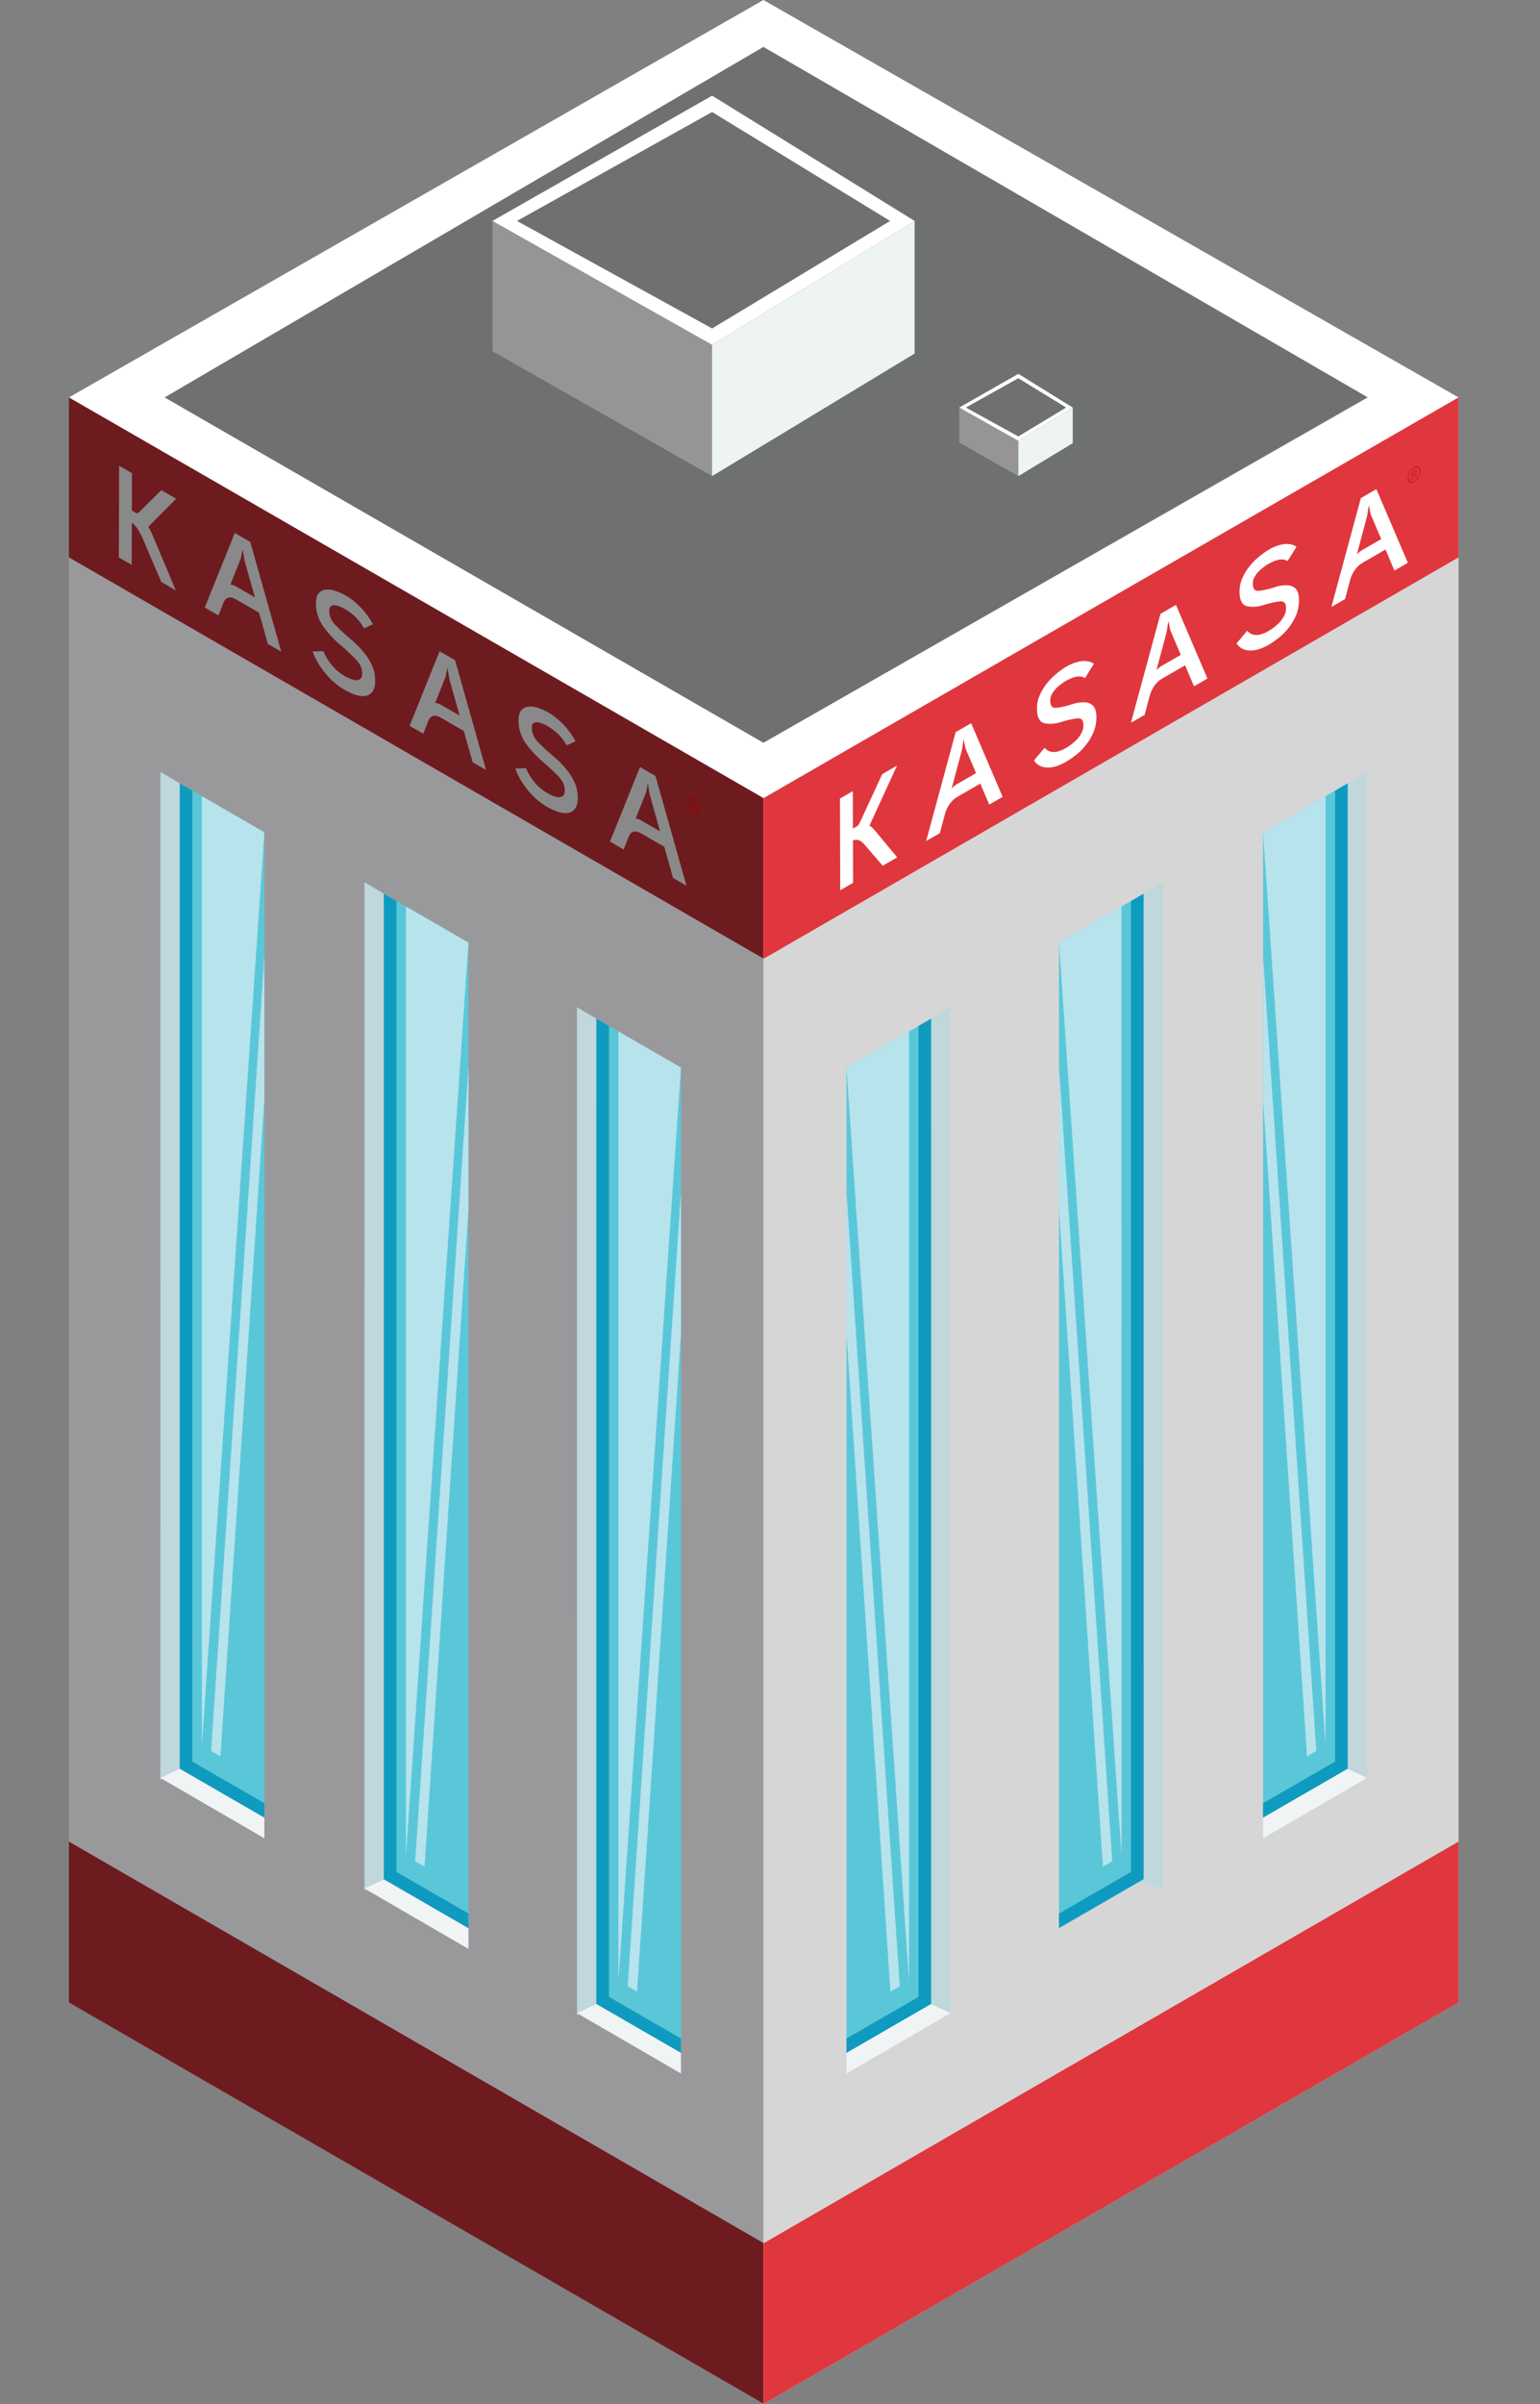 <?xml version="1.0" encoding="utf-8"?>
<!-- Generator: Adobe Illustrator 16.0.0, SVG Export Plug-In . SVG Version: 6.00 Build 0)  -->
<!DOCTYPE svg PUBLIC "-//W3C//DTD SVG 1.1//EN" "http://www.w3.org/Graphics/SVG/1.1/DTD/svg11.dtd">
<svg version="1.1" id="Layer_1" xmlns="http://www.w3.org/2000/svg" xmlns:xlink="http://www.w3.org/1999/xlink" x="0px" y="0px"
	 width="277.42px" height="432.877px" viewBox="0 0 277.42 432.877" enable-background="new 0 0 277.42 432.877"
	 xml:space="preserve">
<rect x="0" y="0" width="277.42" height="432.877" fill="#808080" stroke="none"/>
<g id="KASASA">
	<g>
		<polygon fill="#99999C" points="12.416,360.582 12.416,71.4 137.635,143.699 137.635,432.877 		"/>
		<polygon fill="#6E1B1F" points="12.416,331.614 12.416,360.582 137.635,432.877 137.635,403.959 		"/>
		<polygon fill="#6E1B1F" points="12.416,71.4 12.416,100.368 137.635,172.663 137.635,143.745 		"/>
		<g>
			<g id="XMLID_7_">
				<g id="XMLID_66_">
					<polygon id="XMLID_67_" fill="#C0D7DC" points="28.896,138.994 28.894,320.479 32.386,318.843 32.39,141.066 					"/>
				</g>
				<polygon id="XMLID_10_" fill="#5AC7D9" points="32.39,141.066 32.386,318.511 47.624,327.316 47.628,149.871 				"/>
				<polygon id="XMLID_9_" fill="#B7E3EC" points="36.365,314.299 36.369,143.365 47.628,149.871 				"/>
				<polygon id="XMLID_8_" fill="#B7E3EC" points="47.628,172.21 38.033,315.291 39.706,316.257 47.628,197.872 				"/>
				<polygon id="XMLID_131_" fill="#0F9BBF" points="34.655,317.206 34.655,142.378 32.39,141.066 32.386,318.511 47.624,327.316 
					47.624,324.699 				"/>
			</g>
			<g id="XMLID_5_">
				<g id="XMLID_33_">
					<polygon id="XMLID_34_" fill="#C0D7DC" points="65.66,158.862 65.658,340.348 69.149,338.712 69.153,160.936 					"/>
				</g>
				<polygon id="XMLID_32_" fill="#5AC7D9" points="69.153,160.936 69.149,338.38 84.389,347.186 84.393,169.74 				"/>
				<polygon id="XMLID_31_" fill="#B7E3EC" points="73.13,334.168 73.133,163.234 84.393,169.74 				"/>
				<polygon id="XMLID_12_" fill="#B7E3EC" points="84.393,192.079 74.798,335.16 76.471,336.125 84.393,217.74 				"/>
				<polygon id="XMLID_11_" fill="#0F9BBF" points="71.419,337.074 71.419,162.247 69.153,160.936 69.149,338.38 84.389,347.186 
					84.389,344.569 				"/>
				<g id="XMLID_6_">
					<polygon id="XMLID_61_" fill="#F1F4F5" points="65.66,340.066 84.391,350.938 84.391,347.236 69.151,338.43 					"/>
				</g>
			</g>
			<g id="XMLID_35_">
				<g id="XMLID_40_">
					<polygon id="XMLID_41_" fill="#C0D7DC" points="103.94,181.364 103.938,362.85 107.43,361.214 107.435,183.437 					"/>
				</g>
				<polygon id="XMLID_39_" fill="#5AC7D9" points="107.435,183.437 107.43,360.882 122.669,369.687 122.673,192.242 				"/>
				<polygon id="XMLID_38_" fill="#B7E3EC" points="111.41,356.669 111.413,185.736 122.673,192.242 				"/>
				<polygon id="XMLID_37_" fill="#B7E3EC" points="122.673,214.581 113.078,357.662 114.751,358.627 122.673,240.242 				"/>
				<polygon id="XMLID_36_" fill="#0F9BBF" points="109.699,359.576 109.699,184.749 107.435,183.437 107.43,360.882 
					122.669,369.687 122.669,367.071 				"/>
				<g id="XMLID_62_">
					<polygon id="XMLID_63_" fill="#F1F4F5" points="103.938,362.501 122.669,373.372 122.669,369.67 107.43,360.864 					"/>
				</g>
			</g>
			<g id="XMLID_137_">
				<polygon id="XMLID_138_" fill="#F1F4F5" points="28.894,320.146 47.624,331.019 47.624,327.316 32.386,318.511 				"/>
			</g>
		</g>
	</g>
	<g>
		<polygon fill="#D6D6D7" points="262.743,360.582 262.743,71.4 137.523,143.699 137.523,432.877 		"/>
		<polygon fill="#DF373D" points="262.743,331.614 262.743,360.582 137.523,432.877 137.523,403.959 		"/>
		<polygon fill="#DF373D" points="262.743,71.4 262.743,100.368 137.523,172.663 137.523,143.745 		"/>
		<g>
			<g id="XMLID_29_">
				<g id="XMLID_45_">
					<polygon id="XMLID_46_" fill="#C0D7DC" points="246.262,138.994 246.266,320.479 242.774,318.843 242.77,141.066 					"/>
				</g>
				<polygon id="XMLID_44_" fill="#5AC7D9" points="242.77,141.066 242.774,318.511 227.536,327.316 227.53,149.871 				"/>
				<polygon id="XMLID_43_" fill="#B7E3EC" points="238.793,314.299 238.79,143.365 227.53,149.871 				"/>
				<polygon id="XMLID_42_" fill="#B7E3EC" points="227.53,172.21 237.125,315.291 235.452,316.257 227.53,197.872 				"/>
				<polygon id="XMLID_30_" fill="#0F9BBF" points="240.504,317.206 240.504,142.378 242.77,141.066 242.774,318.511 
					227.536,327.316 227.536,324.699 				"/>
			</g>
			<g id="XMLID_22_">
				<g id="XMLID_27_">
					<polygon id="XMLID_28_" fill="#C0D7DC" points="209.499,158.862 209.5,340.348 206.01,338.712 206.004,160.936 					"/>
				</g>
				<polygon id="XMLID_26_" fill="#5AC7D9" points="206.004,160.936 206.01,338.38 190.77,347.186 190.766,169.74 				"/>
				<polygon id="XMLID_25_" fill="#B7E3EC" points="202.03,334.168 202.026,163.234 190.766,169.74 				"/>
				<polygon id="XMLID_24_" fill="#B7E3EC" points="190.766,192.079 200.36,335.16 198.688,336.125 190.766,217.74 				"/>
				<polygon id="XMLID_23_" fill="#0F9BBF" points="203.739,337.074 203.739,162.247 206.004,160.936 206.01,338.38 190.77,347.186 
					190.77,344.569 				"/>
			</g>
			<g id="XMLID_15_">
				<g id="XMLID_20_">
					<polygon id="XMLID_21_" fill="#C0D7DC" points="171.219,181.364 171.217,362.501 167.729,360.882 167.725,183.437 					"/>
				</g>
				<polygon id="XMLID_19_" fill="#5AC7D9" points="167.725,183.437 167.729,360.882 152.491,369.687 152.487,192.242 				"/>
				<polygon id="XMLID_18_" fill="#B7E3EC" points="163.749,356.669 163.745,185.736 152.487,192.242 				"/>
				<polygon id="XMLID_17_" fill="#B7E3EC" points="152.487,214.581 162.081,357.662 160.409,358.627 152.487,240.242 				"/>
				<polygon id="XMLID_16_" fill="#0F9BBF" points="165.459,359.576 165.459,184.749 167.725,183.437 167.729,360.882 
					152.491,369.687 152.491,367.071 				"/>
				<g id="XMLID_64_">
					<polygon id="XMLID_65_" fill="#F1F4F5" points="171.217,362.501 152.487,373.372 152.487,369.67 167.725,360.864 					"/>
				</g>
			</g>
			<g id="XMLID_13_">
				<polygon id="XMLID_14_" fill="#F1F4F5" points="246.266,320.146 227.536,331.019 227.536,327.316 242.774,318.511 				"/>
			</g>
		</g>
	</g>
	<polygon id="XMLID_57_" fill="#6E7071" points="29.652,71.563 137.523,8.443 246.401,71.4 137.523,133.755 	"/>
	<g id="XMLID_52_">
		<polygon id="XMLID_56_" fill="#EEF4F2" points="128.281,85.734 164.764,63.665 164.764,39.786 128.281,62.091 		"/>
		<polygon id="XMLID_55_" fill="#969595" points="128.281,85.734 88.712,63.249 88.712,39.786 128.281,62.091 		"/>
		<polygon id="XMLID_54_" fill="#FFFFFF" points="128.281,62.091 88.712,39.786 128.281,17.223 164.764,39.786 		"/>
		<polygon id="XMLID_53_" fill="#6E7071" points="93.132,39.786 128.281,59.146 160.346,39.786 128.281,20.169 		"/>
	</g>
	<g id="XMLID_47_">
		<polygon id="XMLID_51_" fill="#EEF4F2" points="183.442,85.734 193.247,79.804 193.247,73.385 183.442,79.38 		"/>
		<polygon id="XMLID_50_" fill="#969595" points="183.44,85.734 172.805,79.691 172.805,73.385 183.44,79.38 		"/>
		<polygon id="XMLID_49_" fill="#FFFFFF" points="183.44,79.38 172.805,73.385 183.442,67.32 193.247,73.385 		"/>
		<polygon id="XMLID_48_" fill="#6E7071" points="173.993,73.385 183.442,78.588 192.059,73.385 183.442,68.111 		"/>
	</g>
	<path id="XMLID_58_" fill="#FFFFFF" d="M137.523,0L12.416,71.563l125.107,72.136l125.219-72.136L137.523,0z M137.523,133.755
		L29.652,71.563l107.871-63.12l108.877,63.12L137.523,133.755z"/>
	<g>
		<g>
			<g>
				<path fill="#FFFFFF" d="M174.946,130.223l5.671,13.268l-2.413,1.393l-1.609-3.781l-4.176,2.411
					c-0.529,0.306-0.977,0.733-1.352,1.273c-0.382,0.544-0.656,1.136-0.84,1.778l-0.917,3.455l-2.465,1.423l5.311-19.608
					L174.946,130.223z M172.368,141.213l3.46-1.998l-1.899-4.452l-0.337-1.664l-0.326,2.047l-1.848,6.88
					c0.14-0.184,0.293-0.338,0.458-0.47C172.042,141.424,172.202,141.31,172.368,141.213"/>
			</g>
			<g>
				<path fill="#FFFFFF" d="M192.203,119.973c0.44-0.254,0.888-0.454,1.341-0.62c0.441-0.144,0.882-0.252,1.311-0.301
					c0.428-0.049,0.824-0.028,1.196,0.044c0.377,0.076,0.71,0.229,0.999,0.438l-1.586,2.561c-0.487-0.277-1.011-0.356-1.587-0.237
					c-0.575,0.111-1.208,0.374-1.891,0.769c-0.318,0.184-0.638,0.397-0.963,0.651c-0.326,0.247-0.626,0.523-0.9,0.828
					c-0.273,0.298-0.497,0.618-0.668,0.959c-0.178,0.338-0.261,0.68-0.26,1.024c0.001,0.403,0.047,0.701,0.137,0.899
					c0.09,0.205,0.225,0.333,0.398,0.409c0.173,0.062,0.377,0.083,0.606,0.061c0.237-0.026,0.506-0.071,0.787-0.124
					c0.664-0.126,1.336-0.301,2.013-0.53c0.671-0.218,1.336-0.337,1.988-0.347c0.716-0.024,1.292,0.172,1.728,0.567
					c0.437,0.402,0.655,1.121,0.658,2.17c0.003,0.902-0.16,1.761-0.491,2.57c-0.324,0.804-0.75,1.55-1.279,2.237
					c-0.516,0.68-1.109,1.294-1.76,1.824c-0.657,0.534-1.314,0.994-1.978,1.377c-0.575,0.332-1.15,0.59-1.712,0.768
					c-0.569,0.174-1.106,0.264-1.611,0.247c-0.499-0.014-0.96-0.123-1.376-0.323c-0.41-0.204-0.763-0.53-1.038-0.965l1.918-2.284
					c0.404,0.487,0.923,0.739,1.569,0.77c0.639,0.021,1.394-0.217,2.268-0.722c0.383-0.221,0.766-0.479,1.143-0.778
					c0.377-0.298,0.721-0.622,1.014-0.967c0.301-0.35,0.536-0.714,0.72-1.114c0.185-0.407,0.279-0.808,0.278-1.226
					c-0.001-0.359-0.053-0.631-0.149-0.825c-0.097-0.188-0.23-0.315-0.411-0.373c-0.179-0.059-0.39-0.069-0.619-0.04
					c-0.237,0.019-0.486,0.061-0.749,0.116c-0.677,0.12-1.354,0.29-2.038,0.509c-0.684,0.226-1.349,0.337-2,0.346
					c-0.358,0.001-0.685-0.031-0.979-0.089c-0.3-0.054-0.557-0.185-0.762-0.39c-0.205-0.212-0.366-0.495-0.488-0.85
					c-0.116-0.359-0.175-0.839-0.177-1.448c-0.002-0.822,0.161-1.607,0.485-2.36c0.331-0.757,0.757-1.458,1.279-2.121
					c0.523-0.662,1.103-1.254,1.747-1.781C190.952,120.776,191.583,120.33,192.203,119.973z"/>
			</g>
			<g>
				<path fill="#FFFFFF" d="M211.842,108.92l5.672,13.267l-2.42,1.397l-1.609-3.781l-4.176,2.411
					c-0.523,0.302-0.977,0.733-1.352,1.273c-0.376,0.541-0.656,1.136-0.84,1.778l-0.917,3.455l-2.465,1.422l5.311-19.607
					L211.842,108.92z M209.264,119.91l3.448-1.991l-1.894-4.455l-0.337-1.665l-0.327,2.048l-1.841,6.876
					c0.134-0.181,0.287-0.335,0.452-0.467C208.932,120.124,209.091,120.01,209.264,119.91"/>
			</g>
			<g>
				<path fill="#FFFFFF" d="M228.704,98.897c0.44-0.254,0.881-0.45,1.328-0.613c0.447-0.147,0.895-0.259,1.316-0.304
					c0.429-0.049,0.825-0.028,1.202,0.041c0.371,0.08,0.705,0.233,0.999,0.438l-1.591,2.564c-0.487-0.277-1.013-0.356-1.587-0.237
					c-0.575,0.111-1.202,0.37-1.891,0.768c-0.32,0.185-0.639,0.398-0.965,0.652c-0.325,0.247-0.618,0.52-0.898,0.828
					c-0.274,0.298-0.497,0.618-0.669,0.959c-0.172,0.334-0.261,0.679-0.26,1.024c0.001,0.404,0.054,0.697,0.144,0.895
					c0.09,0.205,0.218,0.337,0.391,0.413c0.174,0.062,0.378,0.083,0.614,0.057c0.237-0.026,0.499-0.067,0.787-0.124
					c0.658-0.123,1.335-0.301,2.006-0.526c0.677-0.222,1.343-0.341,1.988-0.347c0.716-0.024,1.292,0.173,1.729,0.567
					c0.436,0.403,0.655,1.121,0.658,2.17c0.002,0.902-0.162,1.762-0.485,2.566c-0.33,0.808-0.757,1.553-1.279,2.237
					c-0.522,0.684-1.109,1.294-1.767,1.828c-0.656,0.534-1.313,0.994-1.972,1.374c-0.581,0.335-1.156,0.594-1.719,0.771
					c-0.568,0.174-1.099,0.26-1.604,0.243c-0.512-0.006-0.967-0.119-1.376-0.323c-0.416-0.201-0.763-0.53-1.046-0.961l1.926-2.288
					c0.397,0.491,0.923,0.739,1.562,0.774c0.646,0.017,1.4-0.221,2.268-0.722c0.384-0.221,0.767-0.479,1.149-0.781
					c0.377-0.298,0.714-0.618,1.008-0.963c0.293-0.346,0.541-0.717,0.719-1.113c0.185-0.408,0.286-0.812,0.285-1.23
					c-0.001-0.359-0.054-0.631-0.149-0.825c-0.097-0.188-0.238-0.312-0.417-0.37c-0.18-0.059-0.384-0.073-0.62-0.039
					c-0.237,0.019-0.486,0.06-0.748,0.116c-0.678,0.119-1.355,0.29-2.039,0.508c-0.684,0.226-1.349,0.338-2.001,0.347
					c-0.351-0.003-0.684-0.031-0.979-0.089c-0.294-0.058-0.55-0.189-0.762-0.391c-0.199-0.216-0.366-0.494-0.488-0.85
					c-0.116-0.359-0.176-0.839-0.177-1.448c-0.003-0.822,0.162-1.607,0.492-2.364s0.751-1.455,1.272-2.117
					c0.522-0.662,1.109-1.258,1.748-1.781C227.452,99.701,228.078,99.259,228.704,98.897z"/>
			</g>
			<g>
				<path fill="#D42329" d="M255.019,85.356c0.121-0.019,0.186,0.047,0.224,0.209c0.033,0.187,0.059,0.26,0.084,0.29l-0.293,0.169
					c-0.039-0.022-0.064-0.132-0.097-0.275c-0.021-0.135-0.097-0.165-0.25-0.077l-0.128,0.074l0.002,0.551l-0.274,0.158
					l-0.004-1.364c0.103-0.089,0.255-0.192,0.453-0.306c0.224-0.129,0.325-0.144,0.415-0.137c0.064,0.021,0.115,0.103,0.116,0.234
					c0,0.146-0.102,0.323-0.248,0.459V85.356z M254.693,85.442c0.153-0.088,0.274-0.21,0.274-0.357
					c-0.001-0.125-0.077-0.161-0.25-0.062c-0.077,0.044-0.128,0.082-0.152,0.103l0.001,0.389L254.693,85.442"/>
			</g>
			<g>
				<path fill="#D42329" d="M254.741,84.106c0.689-0.398,1.221-0.095,1.223,0.668c0.003,0.77-0.525,1.685-1.215,2.083
					c-0.684,0.395-1.229,0.099-1.23-0.671C253.516,85.423,254.057,84.501,254.741,84.106z M254.753,86.568
					c0.524-0.302,0.906-1.008,0.904-1.609c-0.002-0.609-0.387-0.879-0.916-0.573c-0.53,0.306-0.918,1.022-0.917,1.624
					C253.827,86.618,254.217,86.877,254.753,86.568"/>
			</g>
			<g>
				<path fill="#FFFFFF" d="M247.941,88.077l5.672,13.267l-2.42,1.397l-1.604-3.785l-4.182,2.415
					c-0.523,0.302-0.977,0.733-1.353,1.273c-0.376,0.541-0.655,1.136-0.832,1.774l-0.918,3.455l-2.465,1.423l5.311-19.608
					L247.941,88.077z M245.363,99.067l3.454-1.995l-1.898-4.452l-0.338-1.664l-0.32,2.044l-1.849,6.88
					c0.141-0.184,0.287-0.335,0.453-0.468C245.031,99.281,245.197,99.163,245.363,99.067"/>
			</g>
			<g>
				<path fill="#FFFFFF" d="M161.588,137.862l-4.97,10.836c0.218,0.08,0.525,0.299,0.93,0.786l4.074,4.9l-2.611,1.508l-3.329-3.875
					c-0.79-0.926-1.551-0.869-2.029-0.673l0.021,7.63l-2.312,1.335l-0.047-16.516l2.312-1.334l0.02,6.743l0.785-0.453
					c0.076-0.059,0.286-0.254,0.509-0.735l3.985-8.614L161.588,137.862z"/>
			</g>
		</g>
	</g>
	<g>
		<g>
			<g>
				<path fill="#898989" d="M45.086,97.585l5.578,19.763l-2.414-1.394l-1.583-5.625l-4.176-2.411
					c-0.523-0.302-0.978-0.402-1.355-0.297c-0.384,0.102-0.66,0.376-0.846,0.812l-0.934,2.386l-2.465-1.423l5.404-13.422
					L45.086,97.585z M42.455,105.56l3.46,1.998l-1.868-6.62l-0.327-2.048l-0.337,1.665l-1.881,4.72
					c0.141-0.014,0.294,0.008,0.46,0.067C42.129,105.394,42.295,105.468,42.455,105.56"/>
			</g>
			<g>
				<path fill="#898989" d="M62.345,107.263c0.44,0.254,0.887,0.571,1.334,0.924c0.447,0.361,0.887,0.77,1.314,1.215
					c0.427,0.444,0.822,0.916,1.191,1.423c0.376,0.511,0.707,1.04,0.994,1.587l-1.595,0.719c-0.484-0.831-1.006-1.522-1.58-2.066
					c-0.574-0.544-1.206-1.012-1.889-1.407c-0.319-0.184-0.638-0.339-0.964-0.468c-0.326-0.122-0.626-0.193-0.901-0.205
					c-0.274-0.019-0.505,0.039-0.672,0.186c-0.173,0.127-0.263,0.377-0.264,0.722c-0.001,0.396,0.042,0.745,0.131,1.053
					c0.088,0.309,0.222,0.591,0.394,0.86c0.172,0.261,0.375,0.518,0.605,0.761c0.236,0.254,0.503,0.519,0.784,0.791
					c0.663,0.64,1.333,1.232,2.009,1.792c0.67,0.548,1.333,1.196,1.983,1.939c0.714,0.809,1.287,1.662,1.719,2.565
					c0.433,0.904,0.647,1.873,0.644,2.915c-0.002,0.91-0.17,1.57-0.504,1.994c-0.328,0.436-0.757,0.688-1.288,0.763
					c-0.518,0.083-1.106,0.008-1.765-0.218c-0.658-0.218-1.316-0.518-1.98-0.9c-0.581-0.336-1.149-0.737-1.71-1.216
					c-0.568-0.475-1.104-1.012-1.607-1.604c-0.497-0.589-0.956-1.229-1.37-1.908c-0.414-0.68-0.757-1.407-1.03-2.167l1.925-0.057
					c0.4,0.951,0.916,1.8,1.56,2.569c0.637,0.765,1.39,1.397,2.265,1.903c0.383,0.221,0.766,0.406,1.143,0.542
					c0.383,0.14,0.722,0.204,1.016,0.205c0.301-0.003,0.538-0.101,0.724-0.28c0.186-0.194,0.283-0.491,0.284-0.902
					c0.001-0.367-0.049-0.697-0.138-0.991c-0.102-0.308-0.235-0.583-0.413-0.848c-0.179-0.265-0.389-0.519-0.618-0.754
					c-0.236-0.254-0.485-0.5-0.746-0.747c-0.676-0.662-1.352-1.273-2.042-1.848c-0.676-0.566-1.339-1.222-1.99-1.957
					c-0.357-0.412-0.682-0.82-0.975-1.217c-0.3-0.408-0.555-0.827-0.757-1.275c-0.204-0.44-0.362-0.907-0.482-1.402
					c-0.114-0.492-0.169-1.046-0.168-1.648c0.002-0.822,0.17-1.423,0.498-1.792c0.333-0.373,0.763-0.588,1.287-0.638
					c0.524-0.057,1.106,0.021,1.751,0.232C61.093,106.621,61.725,106.905,62.345,107.263z"/>
			</g>
			<g>
				<path fill="#898989" d="M81.983,118.889l5.578,19.763l-2.42-1.397l-1.583-5.625l-4.175-2.411
					c-0.524-0.302-0.978-0.402-1.355-0.297c-0.377,0.105-0.66,0.375-0.84,0.815l-0.94,2.382l-2.464-1.423l5.403-13.422
					L81.983,118.889z M79.351,126.864l3.448,1.991l-1.861-6.616l-0.327-2.047l-0.337,1.664l-1.874,4.724
					c0.134-0.018,0.288,0.004,0.454,0.063C79.019,126.694,79.179,126.764,79.351,126.864"/>
			</g>
			<g>
				<path fill="#898989" d="M98.845,128.338c0.441,0.254,0.881,0.567,1.328,0.921c0.447,0.361,0.893,0.772,1.314,1.214
					c0.427,0.445,0.823,0.916,1.198,1.427c0.37,0.507,0.701,1.036,0.993,1.587l-1.601,0.715c-0.483-0.831-1.006-1.522-1.581-2.066
					c-0.567-0.541-1.199-1.008-1.888-1.406c-0.32-0.185-0.639-0.339-0.965-0.469c-0.326-0.122-0.62-0.189-0.901-0.205
					c-0.274-0.019-0.499,0.043-0.672,0.186c-0.173,0.127-0.257,0.381-0.258,0.726c-0.001,0.396,0.043,0.745,0.132,1.053
					c0.082,0.305,0.216,0.588,0.387,0.856c0.172,0.261,0.376,0.519,0.612,0.765c0.236,0.254,0.497,0.515,0.785,0.791
					c0.657,0.636,1.333,1.232,2.003,1.789c0.676,0.552,1.339,1.199,1.983,1.939c0.714,0.809,1.287,1.662,1.719,2.565
					c0.433,0.904,0.647,1.873,0.644,2.915c-0.003,0.91-0.171,1.57-0.498,1.998c-0.333,0.432-0.763,0.684-1.288,0.763
					c-0.524,0.08-1.119,0-1.771-0.221c-0.658-0.219-1.31-0.514-1.974-0.897c-0.581-0.335-1.155-0.74-1.717-1.219
					c-0.568-0.475-1.097-1.008-1.601-1.6c-0.504-0.593-0.962-1.232-1.37-1.908c-0.414-0.68-0.757-1.407-1.03-2.167l1.925-0.057
					c0.394,0.948,0.916,1.8,1.553,2.565c0.644,0.769,1.396,1.401,2.265,1.903c0.383,0.221,0.766,0.406,1.149,0.546
					c0.377,0.137,0.716,0.2,1.01,0.201c0.294-0.007,0.544-0.098,0.73-0.277c0.179-0.198,0.283-0.491,0.284-0.902
					c0.001-0.367-0.049-0.697-0.144-0.995c-0.095-0.305-0.235-0.584-0.414-0.849s-0.382-0.515-0.618-0.754
					c-0.236-0.253-0.484-0.5-0.746-0.747c-0.669-0.658-1.352-1.273-2.035-1.844c-0.683-0.57-1.346-1.225-1.99-1.957
					c-0.357-0.412-0.688-0.824-0.981-1.221c-0.293-0.404-0.548-0.823-0.757-1.275c-0.204-0.441-0.362-0.907-0.482-1.403
					c-0.114-0.492-0.17-1.046-0.168-1.647c0.002-0.822,0.17-1.423,0.504-1.789c0.334-0.373,0.756-0.592,1.281-0.642
					c0.525-0.057,1.106,0.021,1.752,0.233C97.594,127.696,98.22,127.977,98.845,128.338z"/>
			</g>
			<g>
				<path fill="#850B0D" d="M124.881,143.613c0.689,0.398,1.217,1.313,1.215,2.069c-0.002,0.778-0.534,1.081-1.223,0.683
					c-0.683-0.394-1.225-1.317-1.223-2.095C123.653,143.515,124.198,143.219,124.881,143.613z M124.88,146.075
					c0.524,0.302,0.908,0.039,0.91-0.562c0.001-0.609-0.38-1.322-0.91-1.628c-0.53-0.306-0.92-0.039-0.922,0.562
					C123.957,145.056,124.344,145.766,124.88,146.075"/>
			</g>
			<g>
				<path fill="#898989" d="M118.082,139.731l5.578,19.763l-2.42-1.397l-1.576-5.621l-4.182-2.415
					c-0.523-0.302-0.977-0.402-1.355-0.297c-0.377,0.105-0.66,0.376-0.84,0.815l-0.934,2.386l-2.465-1.423l5.404-13.422
					L118.082,139.731z M115.45,147.707l3.454,1.994l-1.861-6.616l-0.333-2.051l-0.331,1.668l-1.881,4.72
					c0.141-0.014,0.288,0.005,0.454,0.064C115.118,147.537,115.284,147.611,115.45,147.707"/>
			</g>
			<g>
				<path fill="#898989" d="M31.73,89.799l-5.015,5.063c0.216,0.338,0.522,0.904,0.922,1.855l4.034,9.59l-2.611-1.508l-3.297-7.71
					c-0.782-1.825-1.54-2.645-2.019-3.002l-0.021,7.63l-2.311-1.334l0.046-16.515l2.311,1.334l-0.019,6.735l0.785,0.453
					c0.077,0.03,0.288,0.085,0.512-0.138l4.021-3.991L31.73,89.799z"/>
			</g>
			<g>
				<path fill="#850B0D" d="M125.152,145.181c0.121,0.121,0.184,0.253,0.223,0.467c0.031,0.224,0.057,0.319,0.082,0.385
					l-0.301-0.173c-0.032-0.07-0.05-0.206-0.088-0.389c-0.024-0.162-0.095-0.268-0.248-0.356l-0.127-0.074l-0.001,0.55l-0.275-0.159
					l0.004-1.365c0.103,0.03,0.255,0.104,0.454,0.218c0.223,0.129,0.326,0.231,0.415,0.334c0.064,0.096,0.115,0.235,0.114,0.368
					c0,0.154-0.103,0.212-0.25,0.179V145.181z M124.826,144.89c0.153,0.089,0.282,0.104,0.282-0.036
					c0-0.125-0.083-0.253-0.255-0.353c-0.077-0.044-0.127-0.066-0.153-0.074l-0.001,0.389L124.826,144.89"/>
			</g>
		</g>
	</g>
</g>
<g>
</g>
<g>
</g>
<g>
</g>
<g>
</g>
<g>
</g>
<g>
</g>
</svg>
